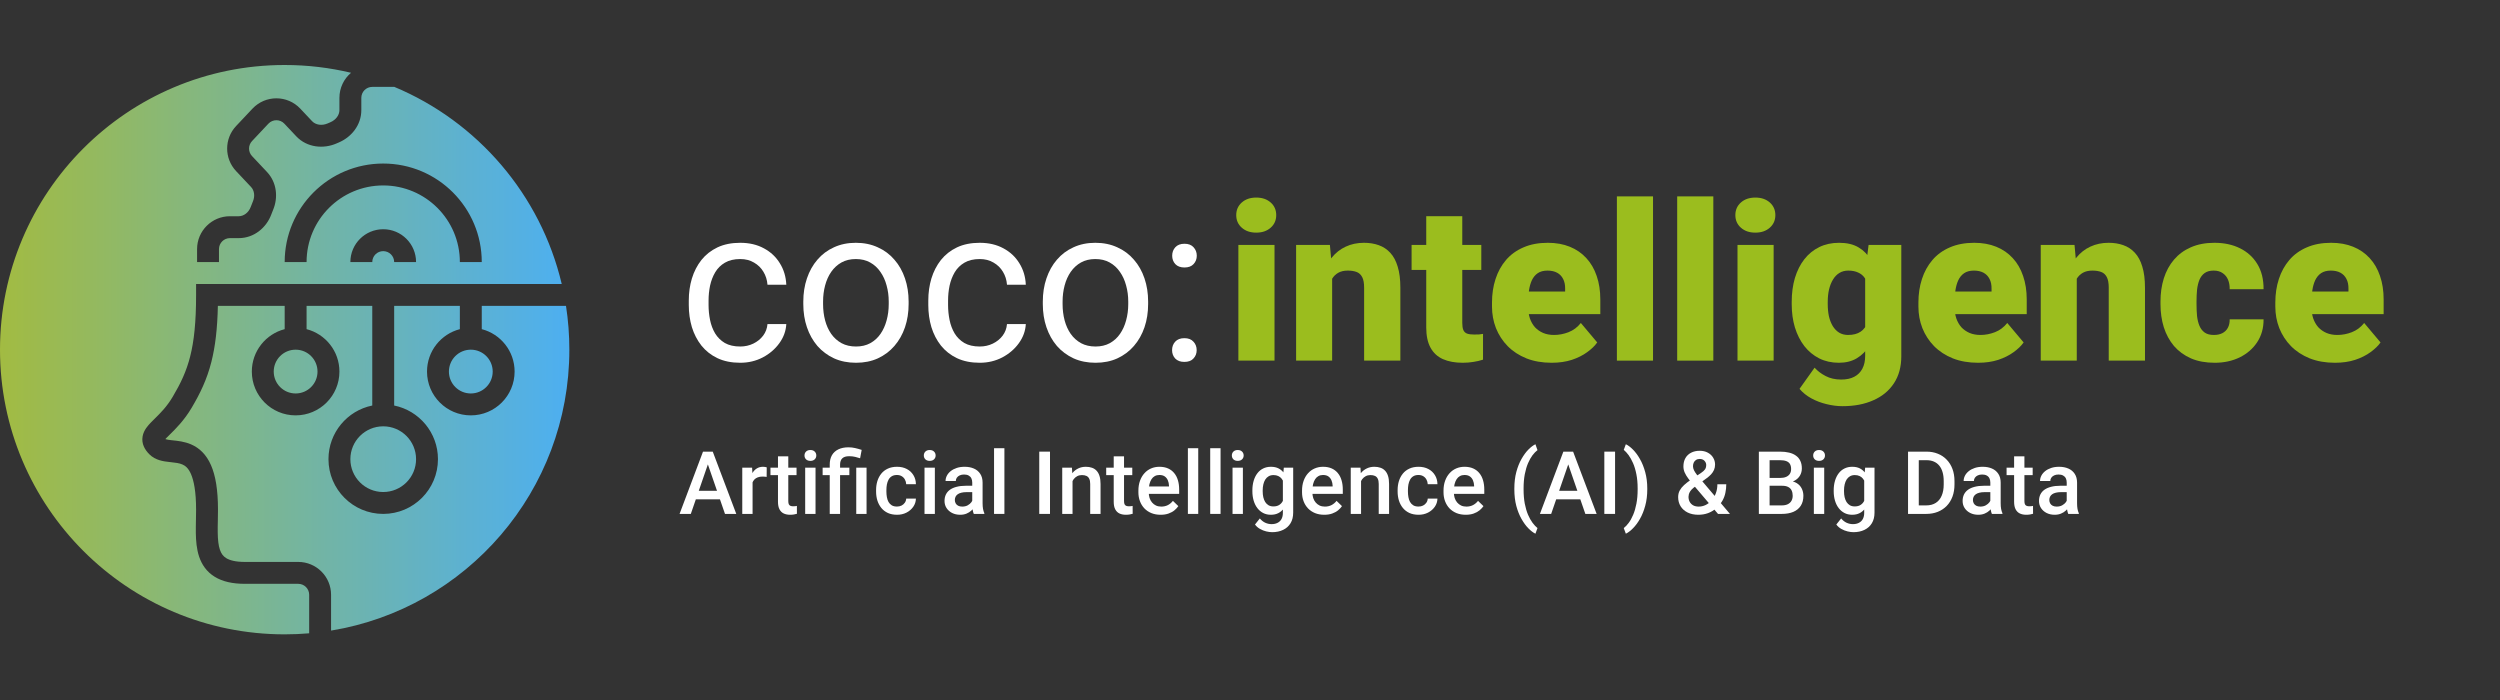 <?xml version="1.0" encoding="UTF-8"?>
<svg xmlns="http://www.w3.org/2000/svg" width="500" height="140" viewBox="0 0 500 140" fill="none">
  <rect x="0" y="0" width="500" height="140" fill="#333333" stroke="none"/>
  <path fill-rule="evenodd" clip-rule="evenodd" d="M56.935 13C25.491 13 0 38.491 0 69.935C0 101.379 25.491 126.87 56.935 126.87C58.586 126.87 60.219 126.8 61.834 126.662V118.955C61.834 117.745 60.854 116.765 59.646 116.765H48.976C46.543 116.765 44.526 116.331 42.941 115.354C41.303 114.345 40.351 112.896 39.823 111.324C39.317 109.813 39.191 108.159 39.166 106.615C39.153 105.789 39.172 104.808 39.191 103.864C39.205 103.179 39.218 102.513 39.218 101.941C39.218 98.293 38.762 96.108 38.192 94.802C37.664 93.591 37.044 93.14 36.481 92.896C35.839 92.617 35.155 92.542 34.152 92.431L33.792 92.392L33.754 92.387C32.795 92.28 31.093 92.089 29.863 90.85C29.01 89.99 28.242 88.779 28.526 87.246C28.755 86.008 29.627 85.073 30.17 84.509C30.433 84.236 30.708 83.965 30.992 83.685L30.994 83.683C32.113 82.579 33.369 81.34 34.55 79.347C36.136 76.671 37.275 74.288 38.037 71.278C38.807 68.239 39.218 64.461 39.218 58.986V56.796H112.346C108.128 38.937 95.499 24.328 78.872 17.38H74.454C73.244 17.38 72.264 18.36 72.264 19.569V22.033C72.264 25.047 70.241 27.442 67.772 28.487C67.635 28.546 67.498 28.605 67.361 28.666C64.768 29.824 61.422 29.568 59.232 27.241L56.871 24.733C56.007 23.814 54.547 23.814 53.682 24.733L50.406 28.214C49.612 29.057 49.612 30.372 50.406 31.215L53.404 34.401C55.395 36.517 55.641 39.532 54.629 41.957C54.498 42.271 54.373 42.588 54.253 42.909C53.282 45.515 50.83 47.626 47.748 47.626H45.986C44.777 47.626 43.796 48.607 43.796 49.816V52.416H39.416V49.816C39.416 46.188 42.358 43.247 45.986 43.247H47.748C48.71 43.247 49.709 42.562 50.149 41.379C50.288 41.006 50.434 40.636 50.587 40.27C51.044 39.175 50.837 38.064 50.215 37.402L47.216 34.217C44.836 31.687 44.836 27.741 47.216 25.212L50.493 21.731C53.087 18.975 57.467 18.975 60.06 21.731L62.421 24.239C63.098 24.959 64.347 25.216 65.575 24.667C65.737 24.595 65.9 24.524 66.064 24.454C67.23 23.961 67.884 22.968 67.884 22.033V19.569C67.884 17.56 68.787 15.761 70.209 14.556C65.95 13.539 61.505 13 56.935 13ZM76.643 37.088C68.177 37.088 61.315 43.951 61.315 52.416H56.935C56.935 41.532 65.759 32.708 76.643 32.708C87.528 32.708 96.352 41.532 96.352 52.416H91.972C91.972 43.951 85.109 37.088 76.643 37.088ZM78.833 52.416C78.833 51.207 77.853 50.227 76.643 50.227C75.434 50.227 74.454 51.207 74.454 52.416H70.074C70.074 48.788 73.015 45.847 76.643 45.847C80.272 45.847 83.213 48.788 83.213 52.416H78.833Z" fill="url(#paint0_linear_308_339)"></path>
  <path d="M113.2 61.176H96.352V65.831C100.129 66.804 102.921 70.233 102.921 74.315C102.921 79.152 98.999 83.074 94.162 83.074C89.324 83.074 85.403 79.152 85.403 74.315C85.403 70.233 88.194 66.804 91.972 65.831V61.176H78.833V81.103C83.831 82.118 87.592 86.536 87.592 91.833C87.592 97.88 82.69 102.782 76.643 102.782C70.596 102.782 65.694 97.88 65.694 91.833C65.694 86.536 69.456 82.118 74.454 81.103V61.176H61.315V65.831C65.093 66.804 67.884 70.233 67.884 74.315C67.884 79.152 63.962 83.074 59.125 83.074C54.287 83.074 50.366 79.152 50.366 74.315C50.366 70.233 53.157 66.804 56.935 65.831V61.176H43.575C43.476 65.76 43.055 69.302 42.283 72.353C41.384 75.901 40.036 78.682 38.318 81.58C36.816 84.115 35.081 85.815 33.953 86.921C33.713 87.156 33.5 87.364 33.324 87.548C33.224 87.652 33.142 87.74 33.076 87.815C33.107 87.828 33.147 87.842 33.196 87.856C33.436 87.928 33.762 87.981 34.281 88.039C34.384 88.051 34.495 88.062 34.614 88.075C35.541 88.171 36.925 88.314 38.225 88.878C39.846 89.581 41.254 90.867 42.206 93.051C43.118 95.141 43.597 98.01 43.597 101.941C43.597 102.756 43.582 103.462 43.567 104.133C43.549 104.945 43.532 105.706 43.545 106.546C43.568 107.963 43.688 109.073 43.976 109.931C44.243 110.727 44.634 111.253 45.239 111.625C45.895 112.03 47.019 112.386 48.976 112.386H59.646C63.275 112.386 66.214 115.328 66.214 118.955V126.118C93.245 121.687 113.87 98.22 113.87 69.935C113.87 66.956 113.641 64.031 113.2 61.176Z" fill="url(#paint1_linear_308_339)"></path>
  <path d="M70.074 91.833C70.074 88.205 73.015 85.264 76.643 85.264C80.272 85.264 83.213 88.205 83.213 91.833C83.213 95.461 80.272 98.403 76.643 98.403C73.015 98.403 70.074 95.461 70.074 91.833Z" fill="url(#paint2_linear_308_339)"></path>
  <path d="M59.125 69.935C56.706 69.935 54.745 71.896 54.745 74.315C54.745 76.733 56.706 78.694 59.125 78.694C61.544 78.694 63.504 76.733 63.504 74.315C63.504 71.896 61.544 69.935 59.125 69.935Z" fill="url(#paint3_linear_308_339)"></path>
  <path d="M89.782 74.315C89.782 71.896 91.743 69.935 94.162 69.935C96.581 69.935 98.541 71.896 98.541 74.315C98.541 76.733 96.581 78.694 94.162 78.694C91.743 78.694 89.782 76.733 89.782 74.315Z" fill="url(#paint4_linear_308_339)"></path>
  <path d="M141.884 91.987L138.163 102.782H135.913L140.601 90.328H142.038L141.884 91.987ZM144.998 102.782L141.268 91.987L141.106 90.328H142.551L147.256 102.782H144.998ZM144.818 98.163V99.865H138.043V98.163H144.818Z" fill="white"></path>
  <path d="M150.515 95.289V102.782H148.454V93.527H150.421L150.515 95.289ZM153.346 93.467L153.329 95.383C153.204 95.36 153.067 95.343 152.919 95.332C152.776 95.32 152.634 95.314 152.491 95.314C152.137 95.314 151.827 95.366 151.559 95.468C151.291 95.565 151.065 95.708 150.883 95.896C150.706 96.079 150.569 96.301 150.472 96.563C150.375 96.826 150.318 97.119 150.301 97.444L149.831 97.479C149.831 96.897 149.888 96.358 150.002 95.862C150.116 95.366 150.287 94.93 150.515 94.553C150.749 94.177 151.04 93.883 151.388 93.672C151.741 93.461 152.149 93.356 152.611 93.356C152.736 93.356 152.87 93.367 153.013 93.39C153.161 93.413 153.272 93.438 153.346 93.467Z" fill="white"></path>
  <path d="M159.308 93.527V95.032H154.091V93.527H159.308ZM155.596 91.26H157.658V100.224C157.658 100.51 157.697 100.729 157.777 100.883C157.863 101.031 157.98 101.131 158.128 101.182C158.276 101.234 158.45 101.259 158.65 101.259C158.792 101.259 158.929 101.251 159.06 101.234C159.192 101.217 159.297 101.2 159.377 101.182L159.385 102.756C159.214 102.808 159.015 102.853 158.787 102.893C158.564 102.933 158.308 102.953 158.017 102.953C157.544 102.953 157.124 102.87 156.759 102.705C156.394 102.534 156.109 102.257 155.904 101.875C155.699 101.493 155.596 100.986 155.596 100.353V91.26Z" fill="white"></path>
  <path d="M163.106 93.527V102.782H161.036V93.527H163.106ZM160.899 91.097C160.899 90.784 161.002 90.524 161.207 90.319C161.418 90.108 161.709 90.002 162.08 90.002C162.445 90.002 162.733 90.108 162.944 90.319C163.155 90.524 163.26 90.784 163.26 91.097C163.26 91.405 163.155 91.662 162.944 91.867C162.733 92.073 162.445 92.175 162.08 92.175C161.709 92.175 161.418 92.073 161.207 91.867C161.002 91.662 160.899 91.405 160.899 91.097Z" fill="white"></path>
  <path d="M168.016 102.782H165.946V92.928C165.946 92.181 166.095 91.551 166.391 91.037C166.693 90.524 167.124 90.134 167.683 89.866C168.247 89.598 168.917 89.463 169.693 89.463C170.149 89.463 170.588 89.512 171.01 89.609C171.438 89.706 171.88 89.829 172.336 89.977L172.02 91.653C171.729 91.556 171.407 91.465 171.053 91.38C170.699 91.288 170.292 91.243 169.83 91.243C169.208 91.243 168.749 91.385 168.453 91.671C168.162 91.95 168.016 92.369 168.016 92.928V102.782ZM169.873 93.527V95.032H164.526V93.527H169.873ZM173.311 93.527V102.782H171.25V93.527H173.311Z" fill="white"></path>
  <path d="M179.393 101.311C179.73 101.311 180.032 101.245 180.3 101.114C180.574 100.977 180.793 100.789 180.958 100.549C181.13 100.31 181.224 100.033 181.241 99.72H183.183C183.171 100.318 182.994 100.863 182.652 101.354C182.31 101.844 181.857 102.235 181.292 102.525C180.728 102.811 180.103 102.953 179.419 102.953C178.712 102.953 178.096 102.833 177.571 102.594C177.046 102.349 176.61 102.012 176.262 101.584C175.915 101.157 175.652 100.663 175.475 100.105C175.304 99.546 175.219 98.947 175.219 98.308V98.009C175.219 97.37 175.304 96.772 175.475 96.213C175.652 95.648 175.915 95.152 176.262 94.724C176.61 94.296 177.046 93.963 177.571 93.723C178.096 93.478 178.709 93.356 179.41 93.356C180.152 93.356 180.802 93.504 181.361 93.8C181.919 94.091 182.358 94.499 182.678 95.024C183.003 95.543 183.171 96.147 183.183 96.837H181.241C181.224 96.495 181.138 96.187 180.984 95.913C180.836 95.634 180.625 95.411 180.351 95.246C180.083 95.081 179.761 94.998 179.385 94.998C178.968 94.998 178.623 95.084 178.35 95.255C178.076 95.42 177.862 95.648 177.708 95.939C177.554 96.224 177.443 96.546 177.374 96.906C177.312 97.259 177.28 97.627 177.28 98.009V98.308C177.28 98.69 177.312 99.061 177.374 99.42C177.437 99.78 177.545 100.102 177.699 100.387C177.859 100.666 178.076 100.892 178.35 101.063C178.623 101.228 178.971 101.311 179.393 101.311Z" fill="white"></path>
  <path d="M186.972 93.527V102.782H184.902V93.527H186.972ZM184.765 91.097C184.765 90.784 184.868 90.524 185.073 90.319C185.284 90.108 185.575 90.002 185.945 90.002C186.31 90.002 186.598 90.108 186.809 90.319C187.02 90.524 187.126 90.784 187.126 91.097C187.126 91.405 187.02 91.662 186.809 91.867C186.598 92.073 186.31 92.175 185.945 92.175C185.575 92.175 185.284 92.073 185.073 91.867C184.868 91.662 184.765 91.405 184.765 91.097Z" fill="white"></path>
  <path d="M194.448 100.926V96.512C194.448 96.181 194.388 95.896 194.268 95.657C194.149 95.417 193.966 95.232 193.721 95.101C193.481 94.969 193.179 94.904 192.814 94.904C192.478 94.904 192.187 94.961 191.942 95.075C191.697 95.189 191.505 95.343 191.369 95.537C191.232 95.731 191.163 95.95 191.163 96.195H189.11C189.11 95.831 189.199 95.477 189.376 95.135C189.552 94.793 189.809 94.488 190.145 94.219C190.482 93.951 190.884 93.74 191.352 93.587C191.819 93.433 192.344 93.356 192.925 93.356C193.621 93.356 194.237 93.472 194.773 93.706C195.315 93.94 195.74 94.294 196.048 94.767C196.361 95.235 196.518 95.822 196.518 96.529V100.644C196.518 101.066 196.547 101.445 196.604 101.781C196.666 102.112 196.755 102.4 196.869 102.645V102.782H194.756C194.659 102.56 194.582 102.277 194.525 101.935C194.474 101.587 194.448 101.251 194.448 100.926ZM194.747 97.153L194.765 98.428H193.285C192.903 98.428 192.566 98.465 192.275 98.539C191.985 98.608 191.742 98.71 191.548 98.847C191.354 98.984 191.209 99.149 191.112 99.343C191.015 99.537 190.967 99.757 190.967 100.002C190.967 100.247 191.024 100.472 191.138 100.678C191.252 100.877 191.417 101.034 191.634 101.148C191.856 101.262 192.124 101.319 192.438 101.319C192.86 101.319 193.228 101.234 193.541 101.063C193.861 100.886 194.112 100.672 194.294 100.421C194.477 100.165 194.573 99.922 194.585 99.694L195.252 100.609C195.184 100.843 195.067 101.094 194.901 101.362C194.736 101.63 194.519 101.887 194.251 102.132C193.989 102.371 193.672 102.568 193.302 102.722C192.937 102.876 192.515 102.953 192.036 102.953C191.431 102.953 190.892 102.833 190.419 102.594C189.946 102.349 189.575 102.021 189.307 101.61C189.039 101.194 188.905 100.723 188.905 100.199C188.905 99.708 188.996 99.275 189.179 98.898C189.367 98.516 189.641 98.197 190 97.941C190.365 97.684 190.81 97.49 191.334 97.359C191.859 97.222 192.458 97.153 193.131 97.153H194.747Z" fill="white"></path>
  <path d="M200.881 89.643V102.782H198.811V89.643H200.881Z" fill="white"></path>
  <path d="M209.999 90.328V102.782H207.852V90.328H209.999Z" fill="white"></path>
  <path d="M214.507 95.503V102.782H212.446V93.527H214.387L214.507 95.503ZM214.139 97.812L213.472 97.804C213.478 97.148 213.569 96.546 213.746 95.999C213.928 95.451 214.179 94.981 214.498 94.587C214.824 94.194 215.211 93.892 215.662 93.681C216.112 93.464 216.614 93.356 217.167 93.356C217.612 93.356 218.014 93.418 218.373 93.544C218.738 93.663 219.049 93.86 219.306 94.134C219.568 94.408 219.768 94.764 219.905 95.203C220.041 95.637 220.11 96.17 220.11 96.803V102.782H218.04V96.794C218.04 96.35 217.974 95.999 217.843 95.742C217.718 95.48 217.532 95.294 217.287 95.186C217.048 95.072 216.748 95.015 216.389 95.015C216.035 95.015 215.719 95.089 215.439 95.237C215.16 95.386 214.923 95.588 214.729 95.845C214.541 96.101 214.396 96.398 214.293 96.734C214.191 97.071 214.139 97.43 214.139 97.812Z" fill="white"></path>
  <path d="M226.457 93.527V95.032H221.239V93.527H226.457ZM222.744 91.26H224.806V100.224C224.806 100.51 224.846 100.729 224.926 100.883C225.011 101.031 225.128 101.131 225.276 101.182C225.425 101.234 225.599 101.259 225.798 101.259C225.941 101.259 226.078 101.251 226.209 101.234C226.34 101.217 226.445 101.2 226.525 101.182L226.534 102.756C226.363 102.808 226.163 102.853 225.935 102.893C225.713 102.933 225.456 102.953 225.165 102.953C224.692 102.953 224.273 102.87 223.908 102.705C223.543 102.534 223.258 102.257 223.052 101.875C222.847 101.493 222.744 100.986 222.744 100.353V91.26Z" fill="white"></path>
  <path d="M232.128 102.953C231.444 102.953 230.825 102.842 230.272 102.619C229.724 102.391 229.257 102.075 228.869 101.67C228.487 101.265 228.193 100.789 227.988 100.241C227.783 99.694 227.68 99.104 227.68 98.471V98.129C227.68 97.404 227.786 96.749 227.997 96.161C228.208 95.574 228.501 95.072 228.878 94.656C229.254 94.234 229.699 93.912 230.212 93.689C230.725 93.467 231.281 93.356 231.88 93.356C232.542 93.356 233.12 93.467 233.617 93.689C234.113 93.912 234.523 94.225 234.848 94.63C235.179 95.029 235.424 95.505 235.584 96.059C235.749 96.612 235.832 97.222 235.832 97.889V98.77H228.681V97.29H233.796V97.128C233.785 96.757 233.711 96.409 233.574 96.084C233.443 95.759 233.24 95.497 232.966 95.297C232.693 95.098 232.328 94.998 231.872 94.998C231.529 94.998 231.224 95.072 230.956 95.22C230.694 95.363 230.474 95.571 230.298 95.845C230.121 96.118 229.984 96.449 229.887 96.837C229.796 97.219 229.75 97.65 229.75 98.129V98.471C229.75 98.876 229.804 99.252 229.913 99.6C230.027 99.942 230.192 100.241 230.409 100.498C230.625 100.755 230.888 100.957 231.196 101.105C231.504 101.248 231.854 101.319 232.248 101.319C232.744 101.319 233.186 101.219 233.574 101.02C233.962 100.82 234.298 100.538 234.583 100.173L235.669 101.225C235.47 101.516 235.21 101.795 234.891 102.063C234.572 102.326 234.181 102.54 233.719 102.705C233.263 102.87 232.733 102.953 232.128 102.953Z" fill="white"></path>
  <path d="M239.647 89.643V102.782H237.577V89.643H239.647Z" fill="white"></path>
  <path d="M244.112 89.643V102.782H242.042V89.643H244.112Z" fill="white"></path>
  <path d="M248.577 93.527V102.782H246.507V93.527H248.577ZM246.37 91.097C246.37 90.784 246.473 90.524 246.678 90.319C246.889 90.108 247.18 90.002 247.551 90.002C247.916 90.002 248.204 90.108 248.415 90.319C248.626 90.524 248.731 90.784 248.731 91.097C248.731 91.405 248.626 91.662 248.415 91.867C248.204 92.073 247.916 92.175 247.551 92.175C247.18 92.175 246.889 92.073 246.678 91.867C246.473 91.662 246.37 91.405 246.37 91.097Z" fill="white"></path>
  <path d="M256.763 93.527H258.637V102.525C258.637 103.358 258.46 104.065 258.106 104.647C257.753 105.228 257.26 105.67 256.627 105.973C255.994 106.281 255.261 106.435 254.428 106.435C254.075 106.435 253.681 106.383 253.248 106.281C252.82 106.178 252.404 106.013 251.999 105.784C251.6 105.562 251.266 105.268 250.998 104.903L251.965 103.689C252.295 104.082 252.66 104.37 253.06 104.553C253.459 104.735 253.878 104.826 254.317 104.826C254.79 104.826 255.192 104.738 255.523 104.561C255.86 104.39 256.119 104.136 256.302 103.8C256.484 103.463 256.575 103.053 256.575 102.568V95.622L256.763 93.527ZM250.476 98.257V98.077C250.476 97.376 250.562 96.737 250.733 96.161C250.904 95.58 251.149 95.081 251.469 94.664C251.788 94.242 252.176 93.92 252.632 93.698C253.088 93.47 253.604 93.356 254.18 93.356C254.779 93.356 255.289 93.464 255.711 93.681C256.139 93.897 256.495 94.208 256.781 94.613C257.066 95.012 257.288 95.491 257.448 96.05C257.613 96.603 257.736 97.219 257.816 97.898V98.471C257.741 99.132 257.616 99.737 257.439 100.284C257.262 100.832 257.029 101.305 256.738 101.704C256.447 102.103 256.088 102.411 255.66 102.628C255.238 102.845 254.739 102.953 254.163 102.953C253.599 102.953 253.088 102.836 252.632 102.602C252.181 102.369 251.794 102.041 251.469 101.619C251.149 101.197 250.904 100.701 250.733 100.13C250.562 99.554 250.476 98.93 250.476 98.257ZM252.538 98.077V98.257C252.538 98.679 252.578 99.073 252.658 99.437C252.743 99.802 252.871 100.125 253.042 100.404C253.219 100.678 253.442 100.894 253.71 101.054C253.983 101.208 254.306 101.285 254.676 101.285C255.161 101.285 255.557 101.182 255.865 100.977C256.179 100.772 256.418 100.495 256.584 100.147C256.755 99.794 256.875 99.4 256.943 98.967V97.419C256.909 97.082 256.838 96.769 256.729 96.478C256.627 96.187 256.487 95.933 256.31 95.716C256.133 95.494 255.911 95.323 255.643 95.203C255.375 95.078 255.058 95.015 254.693 95.015C254.323 95.015 254.001 95.095 253.727 95.255C253.453 95.414 253.228 95.634 253.051 95.913C252.88 96.193 252.752 96.518 252.666 96.888C252.581 97.259 252.538 97.655 252.538 98.077Z" fill="white"></path>
  <path d="M264.855 102.953C264.171 102.953 263.552 102.842 262.999 102.619C262.452 102.391 261.984 102.075 261.596 101.67C261.214 101.265 260.921 100.789 260.715 100.241C260.51 99.694 260.407 99.104 260.407 98.471V98.129C260.407 97.404 260.513 96.749 260.724 96.161C260.935 95.574 261.229 95.072 261.605 94.656C261.981 94.234 262.426 93.912 262.939 93.689C263.453 93.467 264.009 93.356 264.607 93.356C265.269 93.356 265.848 93.467 266.344 93.689C266.84 93.912 267.251 94.225 267.576 94.63C267.906 95.029 268.152 95.505 268.311 96.059C268.477 96.612 268.559 97.222 268.559 97.889V98.77H261.408V97.29H266.524V97.128C266.512 96.757 266.438 96.409 266.301 96.084C266.17 95.759 265.967 95.497 265.694 95.297C265.42 95.098 265.055 94.998 264.599 94.998C264.257 94.998 263.952 95.072 263.684 95.22C263.421 95.363 263.202 95.571 263.025 95.845C262.848 96.118 262.711 96.449 262.614 96.837C262.523 97.219 262.477 97.65 262.477 98.129V98.471C262.477 98.876 262.532 99.252 262.64 99.6C262.754 99.942 262.919 100.241 263.136 100.498C263.353 100.755 263.615 100.957 263.923 101.105C264.231 101.248 264.582 101.319 264.975 101.319C265.471 101.319 265.913 101.219 266.301 101.02C266.689 100.82 267.025 100.538 267.31 100.173L268.397 101.225C268.197 101.516 267.938 101.795 267.618 102.063C267.299 102.326 266.908 102.54 266.447 102.705C265.99 102.87 265.46 102.953 264.855 102.953Z" fill="white"></path>
  <path d="M272.212 95.503V102.782H270.15V93.527H272.092L272.212 95.503ZM271.844 97.812L271.177 97.804C271.183 97.148 271.274 96.546 271.451 95.999C271.633 95.451 271.884 94.981 272.203 94.587C272.528 94.194 272.916 93.892 273.367 93.681C273.817 93.464 274.319 93.356 274.872 93.356C275.317 93.356 275.719 93.418 276.078 93.544C276.443 93.663 276.754 93.86 277.011 94.134C277.273 94.408 277.473 94.764 277.609 95.203C277.746 95.637 277.815 96.17 277.815 96.803V102.782H275.745V96.794C275.745 96.35 275.679 95.999 275.548 95.742C275.422 95.48 275.237 95.294 274.992 95.186C274.752 95.072 274.453 95.015 274.094 95.015C273.74 95.015 273.424 95.089 273.144 95.237C272.865 95.386 272.628 95.588 272.434 95.845C272.246 96.101 272.101 96.398 271.998 96.734C271.895 97.071 271.844 97.43 271.844 97.812Z" fill="white"></path>
  <path d="M283.7 101.311C284.036 101.311 284.339 101.245 284.607 101.114C284.88 100.977 285.1 100.789 285.265 100.549C285.436 100.31 285.53 100.033 285.547 99.72H287.489C287.478 100.318 287.301 100.863 286.959 101.354C286.617 101.844 286.163 102.235 285.599 102.525C285.034 102.811 284.41 102.953 283.725 102.953C283.018 102.953 282.402 102.833 281.878 102.594C281.353 102.349 280.917 102.012 280.569 101.584C280.221 101.157 279.959 100.663 279.782 100.105C279.611 99.546 279.525 98.947 279.525 98.308V98.009C279.525 97.37 279.611 96.772 279.782 96.213C279.959 95.648 280.221 95.152 280.569 94.724C280.917 94.296 281.353 93.963 281.878 93.723C282.402 93.478 283.015 93.356 283.717 93.356C284.458 93.356 285.108 93.504 285.667 93.8C286.226 94.091 286.665 94.499 286.985 95.024C287.31 95.543 287.478 96.147 287.489 96.837H285.547C285.53 96.495 285.445 96.187 285.291 95.913C285.143 95.634 284.932 95.411 284.658 95.246C284.39 95.081 284.068 94.998 283.691 94.998C283.275 94.998 282.93 95.084 282.656 95.255C282.383 95.42 282.169 95.648 282.015 95.939C281.861 96.224 281.75 96.546 281.681 96.906C281.618 97.259 281.587 97.627 281.587 98.009V98.308C281.587 98.69 281.618 99.061 281.681 99.42C281.744 99.78 281.852 100.102 282.006 100.387C282.166 100.666 282.383 100.892 282.656 101.063C282.93 101.228 283.278 101.311 283.7 101.311Z" fill="white"></path>
  <path d="M293.152 102.953C292.468 102.953 291.849 102.842 291.296 102.619C290.748 102.391 290.281 102.075 289.893 101.67C289.511 101.265 289.217 100.789 289.012 100.241C288.807 99.694 288.704 99.104 288.704 98.471V98.129C288.704 97.404 288.809 96.749 289.02 96.161C289.231 95.574 289.525 95.072 289.901 94.656C290.278 94.234 290.723 93.912 291.236 93.689C291.749 93.467 292.305 93.356 292.904 93.356C293.565 93.356 294.144 93.467 294.64 93.689C295.136 93.912 295.547 94.225 295.872 94.63C296.203 95.029 296.448 95.505 296.608 96.059C296.773 96.612 296.856 97.222 296.856 97.889V98.77H289.705V97.29H294.82V97.128C294.809 96.757 294.734 96.409 294.598 96.084C294.466 95.759 294.264 95.497 293.99 95.297C293.716 95.098 293.351 94.998 292.895 94.998C292.553 94.998 292.248 95.072 291.98 95.22C291.718 95.363 291.498 95.571 291.321 95.845C291.145 96.118 291.008 96.449 290.911 96.837C290.82 97.219 290.774 97.65 290.774 98.129V98.471C290.774 98.876 290.828 99.252 290.936 99.6C291.05 99.942 291.216 100.241 291.433 100.498C291.649 100.755 291.912 100.957 292.22 101.105C292.527 101.248 292.878 101.319 293.272 101.319C293.768 101.319 294.21 101.219 294.598 101.02C294.985 100.82 295.322 100.538 295.607 100.173L296.693 101.225C296.494 101.516 296.234 101.795 295.915 102.063C295.595 102.326 295.205 102.54 294.743 102.705C294.287 102.87 293.756 102.953 293.152 102.953Z" fill="white"></path>
  <path d="M302.869 97.864V97.718C302.869 96.498 303 95.391 303.263 94.399C303.531 93.401 303.879 92.529 304.306 91.782C304.734 91.029 305.19 90.407 305.675 89.917C306.165 89.421 306.636 89.064 307.086 88.848L307.497 90.028C307.166 90.273 306.835 90.613 306.505 91.046C306.18 91.479 305.88 92.013 305.606 92.646C305.338 93.273 305.122 94.008 304.956 94.853C304.797 95.691 304.717 96.64 304.717 97.701V97.881C304.717 98.941 304.797 99.894 304.956 100.738C305.122 101.576 305.338 102.312 305.606 102.945C305.88 103.578 306.18 104.114 306.505 104.553C306.835 104.997 307.166 105.351 307.497 105.613L307.086 106.742C306.636 106.52 306.165 106.161 305.675 105.665C305.19 105.174 304.734 104.553 304.306 103.8C303.879 103.053 303.531 102.183 303.263 101.191C303 100.193 302.869 99.084 302.869 97.864Z" fill="white"></path>
  <path d="M313.955 91.987L310.234 102.782H307.984L312.672 90.328H314.109L313.955 91.987ZM317.069 102.782L313.339 91.987L313.177 90.328H314.622L319.327 102.782H317.069ZM316.889 98.163V99.865H310.114V98.163H316.889Z" fill="white"></path>
  <path d="M323.014 90.328V102.782H320.867V90.328H323.014Z" fill="white"></path>
  <path d="M329.455 97.718V97.864C329.455 99.067 329.318 100.165 329.044 101.157C328.776 102.149 328.425 103.022 327.992 103.774C327.564 104.527 327.1 105.154 326.598 105.656C326.102 106.158 325.625 106.52 325.169 106.742L324.75 105.613C325.081 105.362 325.409 105.017 325.734 104.578C326.065 104.145 326.364 103.606 326.632 102.962C326.906 102.323 327.122 101.582 327.282 100.738C327.447 99.894 327.53 98.941 327.53 97.881V97.701C327.53 96.64 327.445 95.688 327.274 94.844C327.108 93.994 326.886 93.253 326.606 92.62C326.327 91.981 326.025 91.442 325.7 91.003C325.375 90.564 325.058 90.222 324.75 89.977L325.169 88.848C325.625 89.064 326.102 89.424 326.598 89.925C327.1 90.427 327.564 91.057 327.992 91.816C328.425 92.569 328.776 93.441 329.044 94.433C329.318 95.426 329.455 96.52 329.455 97.718Z" fill="white"></path>
  <path d="M338.094 96.007L340.241 94.562C340.601 94.322 340.857 94.088 341.011 93.86C341.165 93.626 341.242 93.336 341.242 92.988C341.242 92.691 341.128 92.418 340.9 92.167C340.672 91.916 340.35 91.79 339.933 91.79C339.643 91.79 339.397 91.859 339.198 91.996C338.998 92.127 338.847 92.303 338.744 92.526C338.647 92.743 338.599 92.985 338.599 93.253C338.599 93.51 338.665 93.775 338.796 94.048C338.927 94.317 339.107 94.599 339.335 94.895C339.563 95.186 339.819 95.5 340.104 95.836L345.99 102.782H343.603L338.796 97.128C338.379 96.626 338.012 96.167 337.692 95.751C337.373 95.329 337.125 94.921 336.948 94.528C336.771 94.128 336.683 93.718 336.683 93.296C336.683 92.646 336.817 92.087 337.085 91.619C337.353 91.151 337.732 90.792 338.223 90.541C338.713 90.285 339.286 90.156 339.942 90.156C340.575 90.156 341.12 90.285 341.576 90.541C342.038 90.792 342.391 91.126 342.636 91.542C342.887 91.958 343.013 92.415 343.013 92.911C343.013 93.304 342.942 93.663 342.799 93.989C342.656 94.314 342.46 94.61 342.209 94.878C341.958 95.146 341.667 95.4 341.336 95.639L338.727 97.538C338.425 97.784 338.2 98.02 338.052 98.248C337.909 98.471 337.815 98.676 337.769 98.864C337.724 99.052 337.701 99.218 337.701 99.36C337.701 99.725 337.778 100.056 337.932 100.353C338.091 100.649 338.322 100.886 338.625 101.063C338.933 101.234 339.306 101.319 339.745 101.319C340.219 101.319 340.678 101.214 341.122 101.003C341.567 100.786 341.966 100.481 342.32 100.088C342.673 99.694 342.953 99.224 343.158 98.676C343.369 98.129 343.475 97.521 343.475 96.854H345.254C345.254 97.459 345.194 98.032 345.074 98.573C344.96 99.115 344.775 99.617 344.518 100.079C344.267 100.541 343.937 100.954 343.526 101.319C343.486 101.359 343.44 101.411 343.389 101.473C343.344 101.53 343.298 101.579 343.252 101.619C342.762 102.069 342.212 102.406 341.601 102.628C340.997 102.845 340.353 102.953 339.668 102.953C338.841 102.953 338.126 102.802 337.521 102.5C336.917 102.197 336.449 101.781 336.118 101.251C335.793 100.721 335.631 100.113 335.631 99.429C335.631 98.921 335.736 98.477 335.947 98.094C336.158 97.707 336.446 97.347 336.811 97.017C337.182 96.68 337.61 96.344 338.094 96.007Z" fill="white"></path>
  <path d="M356.442 97.153H353.269L353.252 95.588H356.023C356.491 95.588 356.887 95.52 357.212 95.383C357.543 95.24 357.794 95.038 357.965 94.775C358.136 94.507 358.222 94.185 358.222 93.809C358.222 93.393 358.142 93.053 357.982 92.791C357.823 92.529 357.577 92.338 357.247 92.218C356.922 92.098 356.505 92.038 355.998 92.038H353.919V102.782H351.772V90.328H355.998C356.682 90.328 357.292 90.393 357.828 90.524C358.37 90.655 358.829 90.861 359.205 91.14C359.587 91.414 359.875 91.762 360.069 92.184C360.269 92.606 360.369 93.108 360.369 93.689C360.369 94.202 360.246 94.673 360.001 95.101C359.756 95.523 359.394 95.868 358.915 96.136C358.436 96.404 357.84 96.563 357.127 96.615L356.442 97.153ZM356.348 102.782H352.593L353.56 101.08H356.348C356.833 101.08 357.238 101 357.563 100.84C357.888 100.675 358.13 100.45 358.29 100.165C358.456 99.874 358.538 99.534 358.538 99.147C358.538 98.742 358.467 98.391 358.324 98.094C358.182 97.792 357.957 97.561 357.649 97.402C357.341 97.236 356.939 97.153 356.442 97.153H354.03L354.047 95.588H357.187L357.674 96.178C358.359 96.201 358.92 96.352 359.359 96.632C359.804 96.911 360.135 97.273 360.352 97.718C360.568 98.163 360.677 98.642 360.677 99.155C360.677 99.948 360.503 100.612 360.155 101.148C359.813 101.684 359.319 102.092 358.675 102.371C358.031 102.645 357.255 102.782 356.348 102.782Z" fill="white"></path>
  <path d="M364.842 93.527V102.782H362.772V93.527H364.842ZM362.636 91.097C362.636 90.784 362.738 90.524 362.943 90.319C363.154 90.108 363.445 90.002 363.816 90.002C364.181 90.002 364.469 90.108 364.68 90.319C364.891 90.524 364.996 90.784 364.996 91.097C364.996 91.405 364.891 91.662 364.68 91.867C364.469 92.073 364.181 92.175 363.816 92.175C363.445 92.175 363.154 92.073 362.943 91.867C362.738 91.662 362.636 91.405 362.636 91.097Z" fill="white"></path>
  <path d="M373.029 93.527H374.902V102.525C374.902 103.358 374.725 104.065 374.372 104.647C374.018 105.228 373.525 105.67 372.892 105.973C372.259 106.281 371.526 106.435 370.693 106.435C370.34 106.435 369.946 106.383 369.513 106.281C369.085 106.178 368.669 106.013 368.264 105.784C367.865 105.562 367.531 105.268 367.263 104.903L368.23 103.689C368.561 104.082 368.926 104.37 369.325 104.553C369.724 104.735 370.143 104.826 370.582 104.826C371.055 104.826 371.457 104.738 371.788 104.561C372.125 104.39 372.384 104.136 372.567 103.8C372.749 103.463 372.84 103.053 372.84 102.568V95.622L373.029 93.527ZM366.741 98.257V98.077C366.741 97.376 366.827 96.737 366.998 96.161C367.169 95.58 367.414 95.081 367.734 94.664C368.053 94.242 368.441 93.92 368.897 93.698C369.353 93.47 369.869 93.356 370.445 93.356C371.044 93.356 371.554 93.464 371.976 93.681C372.404 93.897 372.761 94.208 373.046 94.613C373.331 95.012 373.553 95.491 373.713 96.05C373.878 96.603 374.001 97.219 374.081 97.898V98.471C374.007 99.132 373.881 99.737 373.704 100.284C373.528 100.832 373.294 101.305 373.003 101.704C372.712 102.103 372.353 102.411 371.925 102.628C371.503 102.845 371.004 102.953 370.428 102.953C369.864 102.953 369.353 102.836 368.897 102.602C368.447 102.369 368.059 102.041 367.734 101.619C367.414 101.197 367.169 100.701 366.998 100.13C366.827 99.554 366.741 98.93 366.741 98.257ZM368.803 98.077V98.257C368.803 98.679 368.843 99.073 368.923 99.437C369.008 99.802 369.137 100.125 369.308 100.404C369.484 100.678 369.707 100.894 369.975 101.054C370.249 101.208 370.571 101.285 370.941 101.285C371.426 101.285 371.822 101.182 372.13 100.977C372.444 100.772 372.684 100.495 372.849 100.147C373.02 99.794 373.14 99.4 373.208 98.967V97.419C373.174 97.082 373.103 96.769 372.994 96.478C372.892 96.187 372.752 95.933 372.575 95.716C372.398 95.494 372.176 95.323 371.908 95.203C371.64 95.078 371.323 95.015 370.959 95.015C370.588 95.015 370.266 95.095 369.992 95.255C369.718 95.414 369.493 95.634 369.316 95.913C369.145 96.193 369.017 96.518 368.931 96.888C368.846 97.259 368.803 97.655 368.803 98.077Z" fill="white"></path>
  <path d="M385.226 102.782H382.566L382.583 101.08H385.226C385.996 101.08 386.641 100.912 387.16 100.575C387.684 100.239 388.078 99.757 388.34 99.129C388.608 98.502 388.742 97.755 388.742 96.888V96.213C388.742 95.54 388.665 94.944 388.511 94.425C388.363 93.906 388.141 93.47 387.844 93.116C387.553 92.763 387.194 92.495 386.766 92.312C386.344 92.129 385.857 92.038 385.303 92.038H382.515V90.328H385.303C386.13 90.328 386.886 90.467 387.57 90.747C388.255 91.02 388.845 91.417 389.341 91.936C389.843 92.455 390.228 93.076 390.496 93.8C390.764 94.525 390.898 95.334 390.898 96.23V96.888C390.898 97.784 390.764 98.593 390.496 99.318C390.228 100.042 389.843 100.663 389.341 101.182C388.839 101.696 388.24 102.092 387.545 102.371C386.855 102.645 386.082 102.782 385.226 102.782ZM383.755 90.328V102.782H381.608V90.328H383.755Z" fill="white"></path>
  <path d="M398.066 100.926V96.512C398.066 96.181 398.006 95.896 397.886 95.657C397.767 95.417 397.584 95.232 397.339 95.101C397.099 94.969 396.797 94.904 396.432 94.904C396.096 94.904 395.805 94.961 395.56 95.075C395.314 95.189 395.123 95.343 394.987 95.537C394.85 95.731 394.781 95.95 394.781 96.195H392.728C392.728 95.831 392.817 95.477 392.993 95.135C393.17 94.793 393.427 94.488 393.763 94.219C394.1 93.951 394.502 93.74 394.969 93.587C395.437 93.433 395.962 93.356 396.543 93.356C397.239 93.356 397.855 93.472 398.391 93.706C398.933 93.94 399.358 94.294 399.666 94.767C399.979 95.235 400.136 95.822 400.136 96.529V100.644C400.136 101.066 400.164 101.445 400.222 101.781C400.284 102.112 400.373 102.4 400.487 102.645V102.782H398.374C398.277 102.56 398.2 102.277 398.143 101.935C398.092 101.587 398.066 101.251 398.066 100.926ZM398.365 97.153L398.382 98.428H396.903C396.521 98.428 396.184 98.465 395.893 98.539C395.602 98.608 395.36 98.71 395.166 98.847C394.972 98.984 394.827 99.149 394.73 99.343C394.633 99.537 394.584 99.757 394.584 100.002C394.584 100.247 394.642 100.472 394.756 100.678C394.87 100.877 395.035 101.034 395.252 101.148C395.474 101.262 395.742 101.319 396.056 101.319C396.478 101.319 396.846 101.234 397.159 101.063C397.479 100.886 397.729 100.672 397.912 100.421C398.094 100.165 398.191 99.922 398.203 99.694L398.87 100.609C398.802 100.843 398.685 101.094 398.519 101.362C398.354 101.63 398.137 101.887 397.869 102.132C397.607 102.371 397.29 102.568 396.92 102.722C396.555 102.876 396.133 102.953 395.654 102.953C395.049 102.953 394.51 102.833 394.037 102.594C393.564 102.349 393.193 102.021 392.925 101.61C392.657 101.194 392.523 100.723 392.523 100.199C392.523 99.708 392.614 99.275 392.797 98.898C392.985 98.516 393.259 98.197 393.618 97.941C393.983 97.684 394.428 97.49 394.952 97.359C395.477 97.222 396.076 97.153 396.749 97.153H398.365Z" fill="white"></path>
  <path d="M406.534 93.527V95.032H401.316V93.527H406.534ZM402.822 91.26H404.883V100.224C404.883 100.51 404.923 100.729 405.003 100.883C405.089 101.031 405.206 101.131 405.354 101.182C405.502 101.234 405.676 101.259 405.876 101.259C406.018 101.259 406.155 101.251 406.286 101.234C406.417 101.217 406.523 101.2 406.603 101.182L406.611 102.756C406.44 102.808 406.241 102.853 406.013 102.893C405.79 102.933 405.534 102.953 405.243 102.953C404.769 102.953 404.35 102.87 403.985 102.705C403.62 102.534 403.335 102.257 403.13 101.875C402.925 101.493 402.822 100.986 402.822 100.353V91.26Z" fill="white"></path>
  <path d="M413.343 100.926V96.512C413.343 96.181 413.283 95.896 413.164 95.657C413.044 95.417 412.861 95.232 412.616 95.101C412.377 94.969 412.074 94.904 411.709 94.904C411.373 94.904 411.082 94.961 410.837 95.075C410.592 95.189 410.401 95.343 410.264 95.537C410.127 95.731 410.059 95.95 410.059 96.195H408.006C408.006 95.831 408.094 95.477 408.271 95.135C408.448 94.793 408.704 94.488 409.041 94.219C409.377 93.951 409.779 93.74 410.247 93.587C410.714 93.433 411.239 93.356 411.821 93.356C412.516 93.356 413.132 93.472 413.668 93.706C414.21 93.94 414.635 94.294 414.943 94.767C415.256 95.235 415.413 95.822 415.413 96.529V100.644C415.413 101.066 415.442 101.445 415.499 101.781C415.562 102.112 415.65 102.4 415.764 102.645V102.782H413.651C413.554 102.56 413.477 102.277 413.42 101.935C413.369 101.587 413.343 101.251 413.343 100.926ZM413.643 97.153L413.66 98.428H412.18C411.798 98.428 411.461 98.465 411.171 98.539C410.88 98.608 410.637 98.71 410.443 98.847C410.25 98.984 410.104 99.149 410.007 99.343C409.91 99.537 409.862 99.757 409.862 100.002C409.862 100.247 409.919 100.472 410.033 100.678C410.147 100.877 410.312 101.034 410.529 101.148C410.751 101.262 411.019 101.319 411.333 101.319C411.755 101.319 412.123 101.234 412.437 101.063C412.756 100.886 413.007 100.672 413.189 100.421C413.372 100.165 413.469 99.922 413.48 99.694L414.147 100.609C414.079 100.843 413.962 101.094 413.797 101.362C413.631 101.63 413.415 101.887 413.147 102.132C412.884 102.371 412.568 102.568 412.197 102.722C411.832 102.876 411.41 102.953 410.931 102.953C410.327 102.953 409.788 102.833 409.314 102.594C408.841 102.349 408.47 102.021 408.202 101.61C407.934 101.194 407.8 100.723 407.8 100.199C407.8 99.708 407.892 99.275 408.074 98.898C408.262 98.516 408.536 98.197 408.895 97.941C409.26 97.684 409.705 97.49 410.23 97.359C410.754 97.222 411.353 97.153 412.026 97.153H413.643Z" fill="white"></path>
  <path d="M148.043 69.302C148.984 69.302 149.854 69.109 150.652 68.725C151.45 68.34 152.106 67.812 152.619 67.142C153.133 66.458 153.425 65.681 153.496 64.811H157.26C157.189 66.18 156.725 67.456 155.87 68.639C155.029 69.808 153.924 70.756 152.555 71.483C151.187 72.196 149.682 72.552 148.043 72.552C146.304 72.552 144.785 72.246 143.488 71.633C142.205 71.02 141.136 70.179 140.28 69.109C139.439 68.04 138.805 66.814 138.377 65.431C137.964 64.034 137.757 62.559 137.757 61.005V60.106C137.757 58.552 137.964 57.084 138.377 55.701C138.805 54.304 139.439 53.071 140.28 52.002C141.136 50.932 142.205 50.091 143.488 49.478C144.785 48.865 146.304 48.559 148.043 48.559C149.854 48.559 151.436 48.929 152.79 49.671C154.145 50.398 155.207 51.396 155.977 52.664C156.761 53.919 157.189 55.345 157.26 56.941H153.496C153.425 55.986 153.154 55.124 152.683 54.354C152.227 53.584 151.6 52.971 150.802 52.515C150.017 52.044 149.098 51.809 148.043 51.809C146.831 51.809 145.812 52.051 144.985 52.536C144.172 53.007 143.524 53.648 143.039 54.461C142.568 55.259 142.226 56.15 142.012 57.134C141.813 58.103 141.713 59.094 141.713 60.106V61.005C141.713 62.017 141.813 63.015 142.012 63.998C142.212 64.982 142.547 65.873 143.018 66.672C143.502 67.47 144.151 68.112 144.964 68.596C145.79 69.067 146.817 69.302 148.043 69.302Z" fill="white"></path>
  <path d="M160.66 60.812V60.32C160.66 58.652 160.902 57.105 161.387 55.68C161.872 54.24 162.57 52.992 163.483 51.937C164.395 50.868 165.5 50.041 166.797 49.457C168.095 48.858 169.549 48.559 171.16 48.559C172.785 48.559 174.247 48.858 175.544 49.457C176.855 50.041 177.967 50.868 178.88 51.937C179.807 52.992 180.512 54.24 180.997 55.68C181.482 57.105 181.724 58.652 181.724 60.32V60.812C181.724 62.48 181.482 64.027 180.997 65.453C180.512 66.878 179.807 68.126 178.88 69.195C177.967 70.25 176.863 71.077 175.565 71.676C174.282 72.26 172.828 72.552 171.203 72.552C169.577 72.552 168.116 72.26 166.819 71.676C165.521 71.077 164.409 70.25 163.483 69.195C162.57 68.126 161.872 66.878 161.387 65.453C160.902 64.027 160.66 62.48 160.66 60.812ZM164.616 60.32V60.812C164.616 61.967 164.752 63.057 165.023 64.084C165.293 65.096 165.7 65.994 166.241 66.778C166.797 67.563 167.489 68.183 168.316 68.639C169.143 69.081 170.105 69.302 171.203 69.302C172.286 69.302 173.234 69.081 174.047 68.639C174.874 68.183 175.558 67.563 176.1 66.778C176.642 65.994 177.048 65.096 177.319 64.084C177.604 63.057 177.746 61.967 177.746 60.812V60.32C177.746 59.18 177.604 58.103 177.319 57.091C177.048 56.065 176.634 55.159 176.078 54.375C175.537 53.577 174.852 52.95 174.026 52.493C173.213 52.037 172.258 51.809 171.16 51.809C170.076 51.809 169.121 52.037 168.294 52.493C167.482 52.95 166.797 53.577 166.241 54.375C165.7 55.159 165.293 56.065 165.023 57.091C164.752 58.103 164.616 59.18 164.616 60.32Z" fill="white"></path>
  <path d="M195.945 69.302C196.886 69.302 197.756 69.109 198.554 68.725C199.352 68.34 200.008 67.812 200.521 67.142C201.035 66.458 201.327 65.681 201.398 64.811H205.162C205.091 66.18 204.627 67.456 203.772 68.639C202.931 69.808 201.826 70.756 200.457 71.483C199.089 72.196 197.584 72.552 195.945 72.552C194.206 72.552 192.687 72.246 191.39 71.633C190.107 71.02 189.038 70.179 188.182 69.109C187.341 68.04 186.707 66.814 186.279 65.431C185.866 64.034 185.659 62.559 185.659 61.005V60.106C185.659 58.552 185.866 57.084 186.279 55.701C186.707 54.304 187.341 53.071 188.182 52.002C189.038 50.932 190.107 50.091 191.39 49.478C192.687 48.865 194.206 48.559 195.945 48.559C197.756 48.559 199.338 48.929 200.692 49.671C202.047 50.398 203.109 51.396 203.879 52.664C204.663 53.919 205.091 55.345 205.162 56.941H201.398C201.327 55.986 201.056 55.124 200.585 54.354C200.129 53.584 199.502 52.971 198.704 52.515C197.92 52.044 197 51.809 195.945 51.809C194.733 51.809 193.714 52.051 192.887 52.536C192.074 53.007 191.426 53.648 190.941 54.461C190.47 55.259 190.128 56.15 189.914 57.134C189.715 58.103 189.615 59.094 189.615 60.106V61.005C189.615 62.017 189.715 63.015 189.914 63.998C190.114 64.982 190.449 65.873 190.92 66.672C191.404 67.47 192.053 68.112 192.866 68.596C193.692 69.067 194.719 69.302 195.945 69.302Z" fill="white"></path>
  <path d="M208.562 60.812V60.32C208.562 58.652 208.804 57.105 209.289 55.68C209.774 54.24 210.472 52.992 211.385 51.937C212.297 50.868 213.402 50.041 214.699 49.457C215.997 48.858 217.451 48.559 219.062 48.559C220.687 48.559 222.149 48.858 223.446 49.457C224.757 50.041 225.87 50.868 226.782 51.937C227.709 52.992 228.414 54.24 228.899 55.68C229.384 57.105 229.626 58.652 229.626 60.32V60.812C229.626 62.48 229.384 64.027 228.899 65.453C228.414 66.878 227.709 68.126 226.782 69.195C225.87 70.25 224.765 71.077 223.467 71.676C222.184 72.26 220.73 72.552 219.105 72.552C217.48 72.552 216.018 72.26 214.721 71.676C213.424 71.077 212.312 70.25 211.385 69.195C210.472 68.126 209.774 66.878 209.289 65.453C208.804 64.027 208.562 62.48 208.562 60.812ZM212.518 60.32V60.812C212.518 61.967 212.654 63.057 212.925 64.084C213.195 65.096 213.602 65.994 214.143 66.778C214.699 67.563 215.391 68.183 216.218 68.639C217.045 69.081 218.007 69.302 219.105 69.302C220.188 69.302 221.136 69.081 221.949 68.639C222.776 68.183 223.46 67.563 224.002 66.778C224.544 65.994 224.95 65.096 225.221 64.084C225.506 63.057 225.649 61.967 225.649 60.812V60.32C225.649 59.18 225.506 58.103 225.221 57.091C224.95 56.065 224.537 55.159 223.981 54.375C223.439 53.577 222.754 52.95 221.928 52.493C221.115 52.037 220.16 51.809 219.062 51.809C217.979 51.809 217.023 52.037 216.196 52.493C215.384 52.95 214.699 53.577 214.143 54.375C213.602 55.159 213.195 56.065 212.925 57.091C212.654 58.103 212.518 59.18 212.518 60.32Z" fill="white"></path>
  <path d="M234.416 70.029C234.416 69.359 234.623 68.796 235.036 68.34C235.464 67.869 236.077 67.634 236.876 67.634C237.674 67.634 238.28 67.869 238.693 68.34C239.121 68.796 239.335 69.359 239.335 70.029C239.335 70.685 239.121 71.241 238.693 71.697C238.28 72.153 237.674 72.381 236.876 72.381C236.077 72.381 235.464 72.153 235.036 71.697C234.623 71.241 234.416 70.685 234.416 70.029ZM234.438 51.146C234.438 50.476 234.644 49.913 235.058 49.457C235.486 48.986 236.099 48.751 236.897 48.751C237.695 48.751 238.301 48.986 238.715 49.457C239.142 49.913 239.356 50.476 239.356 51.146C239.356 51.802 239.142 52.358 238.715 52.814C238.301 53.27 237.695 53.498 236.897 53.498C236.099 53.498 235.486 53.27 235.058 52.814C234.644 52.358 234.438 51.802 234.438 51.146Z" fill="white"></path>
  <path d="M254.903 48.986V72.125H247.675V48.986H254.903ZM247.247 43.02C247.247 41.993 247.618 41.152 248.359 40.496C249.101 39.841 250.063 39.513 251.246 39.513C252.43 39.513 253.392 39.841 254.133 40.496C254.875 41.152 255.245 41.993 255.245 43.02C255.245 44.046 254.875 44.888 254.133 45.543C253.392 46.199 252.43 46.527 251.246 46.527C250.063 46.527 249.101 46.199 248.359 45.543C247.618 44.888 247.247 44.046 247.247 43.02Z" fill="#9BBD1E"></path>
  <path d="M266.43 53.926V72.125H259.223V48.986H265.98L266.43 53.926ZM265.574 59.764L263.885 59.807C263.885 58.039 264.099 56.464 264.526 55.081C264.954 53.684 265.56 52.501 266.344 51.531C267.128 50.562 268.062 49.827 269.145 49.328C270.243 48.815 271.462 48.559 272.802 48.559C273.871 48.559 274.848 48.715 275.732 49.029C276.63 49.343 277.4 49.849 278.041 50.547C278.697 51.246 279.196 52.173 279.538 53.327C279.895 54.468 280.073 55.879 280.073 57.562V72.125H272.824V57.54C272.824 56.614 272.695 55.908 272.439 55.423C272.182 54.924 271.811 54.582 271.327 54.397C270.842 54.211 270.25 54.119 269.552 54.119C268.81 54.119 268.183 54.261 267.67 54.546C267.157 54.831 266.743 55.231 266.43 55.744C266.13 56.243 265.909 56.834 265.767 57.519C265.638 58.203 265.574 58.952 265.574 59.764Z" fill="#9BBD1E"></path>
  <path d="M296.261 48.986V53.99H282.318V48.986H296.261ZM285.248 43.234H292.455V64.576C292.455 65.189 292.526 65.666 292.669 66.009C292.811 66.337 293.054 66.572 293.396 66.714C293.752 66.843 294.223 66.907 294.807 66.907C295.221 66.907 295.563 66.9 295.834 66.885C296.105 66.857 296.361 66.821 296.604 66.778V71.932C295.99 72.132 295.349 72.281 294.679 72.381C294.009 72.495 293.296 72.552 292.54 72.552C291.001 72.552 289.682 72.31 288.584 71.825C287.501 71.341 286.674 70.578 286.104 69.537C285.533 68.496 285.248 67.142 285.248 65.474V43.234Z" fill="#9BBD1E"></path>
  <path d="M310.333 72.552C308.451 72.552 306.768 72.26 305.286 71.676C303.803 71.077 302.549 70.257 301.522 69.216C300.51 68.176 299.733 66.978 299.191 65.624C298.664 64.269 298.4 62.837 298.4 61.325V60.513C298.4 58.816 298.635 57.248 299.106 55.808C299.576 54.354 300.275 53.085 301.201 52.002C302.128 50.918 303.29 50.077 304.687 49.478C306.084 48.865 307.709 48.559 309.563 48.559C311.202 48.559 312.671 48.822 313.968 49.35C315.265 49.877 316.363 50.633 317.261 51.617C318.174 52.6 318.865 53.791 319.336 55.188C319.82 56.585 320.063 58.153 320.063 59.893V62.822H301.158V58.31H313.027V57.754C313.041 56.984 312.906 56.328 312.621 55.787C312.35 55.245 311.951 54.831 311.423 54.546C310.896 54.261 310.254 54.119 309.499 54.119C308.714 54.119 308.066 54.29 307.553 54.632C307.054 54.974 306.662 55.444 306.376 56.043C306.106 56.628 305.913 57.305 305.799 58.075C305.685 58.845 305.628 59.657 305.628 60.513V61.325C305.628 62.181 305.742 62.958 305.97 63.656C306.212 64.355 306.555 64.954 306.997 65.453C307.453 65.937 307.995 66.315 308.622 66.586C309.263 66.857 309.99 66.992 310.803 66.992C311.787 66.992 312.756 66.807 313.711 66.436C314.667 66.066 315.486 65.453 316.171 64.597L319.443 68.489C318.972 69.159 318.302 69.808 317.432 70.435C316.577 71.063 315.55 71.576 314.353 71.975C313.155 72.36 311.815 72.552 310.333 72.552Z" fill="#9BBD1E"></path>
  <path d="M330.605 39.278V72.125H323.377V39.278H330.605Z" fill="#9BBD1E"></path>
  <path d="M342.666 39.278V72.125H335.438V39.278H342.666Z" fill="#9BBD1E"></path>
  <path d="M354.728 48.986V72.125H347.499V48.986H354.728ZM347.072 43.02C347.072 41.993 347.442 41.152 348.184 40.496C348.925 39.841 349.887 39.513 351.071 39.513C352.254 39.513 353.216 39.841 353.958 40.496C354.699 41.152 355.07 41.993 355.07 43.02C355.07 44.046 354.699 44.888 353.958 45.543C353.216 46.199 352.254 46.527 351.071 46.527C349.887 46.527 348.925 46.199 348.184 45.543C347.442 44.888 347.072 44.046 347.072 43.02Z" fill="#9BBD1E"></path>
  <path d="M373.717 48.986H380.261V71.227C380.261 73.365 379.769 75.176 378.785 76.658C377.802 78.155 376.426 79.289 374.658 80.058C372.905 80.843 370.852 81.235 368.499 81.235C367.459 81.235 366.397 81.099 365.313 80.828C364.23 80.572 363.217 80.187 362.276 79.674C361.335 79.16 360.544 78.526 359.903 77.77L362.918 73.536C363.502 74.192 364.237 74.748 365.121 75.204C366.004 75.675 367.045 75.91 368.243 75.91C369.283 75.91 370.153 75.725 370.852 75.354C371.565 74.983 372.106 74.441 372.477 73.729C372.848 73.03 373.033 72.182 373.033 71.184V54.461L373.717 48.986ZM358.342 60.834V60.384C358.342 58.631 358.555 57.034 358.983 55.594C359.425 54.14 360.052 52.893 360.865 51.852C361.692 50.797 362.69 49.984 363.859 49.414C365.028 48.844 366.347 48.559 367.815 48.559C369.398 48.559 370.695 48.865 371.707 49.478C372.734 50.077 373.553 50.918 374.166 52.002C374.794 53.085 375.278 54.354 375.621 55.808C375.977 57.248 376.276 58.802 376.519 60.47V61.005C376.276 62.573 375.941 64.055 375.514 65.453C375.1 66.835 374.558 68.062 373.888 69.131C373.218 70.2 372.377 71.041 371.365 71.654C370.367 72.253 369.169 72.552 367.772 72.552C366.318 72.552 365.007 72.26 363.837 71.676C362.683 71.091 361.692 70.271 360.865 69.216C360.052 68.161 359.425 66.921 358.983 65.495C358.555 64.07 358.342 62.516 358.342 60.834ZM365.548 60.384V60.834C365.548 61.703 365.627 62.509 365.783 63.25C365.955 63.991 366.211 64.647 366.553 65.217C366.895 65.773 367.316 66.208 367.815 66.522C368.328 66.835 368.927 66.992 369.611 66.992C370.652 66.992 371.493 66.771 372.135 66.329C372.776 65.888 373.24 65.26 373.525 64.448C373.81 63.635 373.931 62.68 373.888 61.582V59.893C373.917 58.952 373.853 58.125 373.696 57.412C373.539 56.685 373.29 56.079 372.947 55.594C372.62 55.109 372.178 54.746 371.622 54.504C371.08 54.247 370.424 54.119 369.654 54.119C368.984 54.119 368.392 54.276 367.879 54.589C367.366 54.903 366.938 55.345 366.596 55.915C366.254 56.471 365.99 57.134 365.805 57.904C365.634 58.659 365.548 59.486 365.548 60.384Z" fill="#9BBD1E"></path>
  <path d="M395.615 72.552C393.733 72.552 392.051 72.26 390.569 71.676C389.086 71.077 387.831 70.257 386.805 69.216C385.793 68.176 385.016 66.978 384.474 65.624C383.946 64.269 383.683 62.837 383.683 61.325V60.513C383.683 58.816 383.918 57.248 384.388 55.808C384.859 54.354 385.557 53.085 386.484 52.002C387.411 50.918 388.573 50.077 389.97 49.478C391.367 48.865 392.992 48.559 394.845 48.559C396.485 48.559 397.953 48.822 399.251 49.35C400.548 49.877 401.646 50.633 402.544 51.617C403.456 52.6 404.148 53.791 404.618 55.188C405.103 56.585 405.345 58.153 405.345 59.893V62.822H386.441V58.31H398.31V57.754C398.324 56.984 398.189 56.328 397.904 55.787C397.633 55.245 397.233 54.831 396.706 54.546C396.178 54.261 395.537 54.119 394.781 54.119C393.997 54.119 393.349 54.29 392.835 54.632C392.336 54.974 391.944 55.444 391.659 56.043C391.388 56.628 391.196 57.305 391.082 58.075C390.968 58.845 390.911 59.657 390.911 60.513V61.325C390.911 62.181 391.025 62.958 391.253 63.656C391.495 64.355 391.837 64.954 392.279 65.453C392.736 65.937 393.277 66.315 393.905 66.586C394.546 66.857 395.273 66.992 396.086 66.992C397.07 66.992 398.039 66.807 398.994 66.436C399.949 66.066 400.769 65.453 401.453 64.597L404.725 68.489C404.255 69.159 403.585 69.808 402.715 70.435C401.86 71.063 400.833 71.576 399.636 71.975C398.438 72.36 397.098 72.552 395.615 72.552Z" fill="#9BBD1E"></path>
  <path d="M415.354 53.926V72.125H408.147V48.986H414.904L415.354 53.926ZM414.498 59.764L412.809 59.807C412.809 58.039 413.023 56.464 413.45 55.081C413.878 53.684 414.484 52.501 415.268 51.531C416.052 50.562 416.986 49.827 418.069 49.328C419.167 48.815 420.386 48.559 421.726 48.559C422.795 48.559 423.772 48.715 424.656 49.029C425.554 49.343 426.324 49.849 426.966 50.547C427.621 51.246 428.12 52.173 428.462 53.327C428.819 54.468 428.997 55.879 428.997 57.562V72.125H421.748V57.54C421.748 56.614 421.619 55.908 421.363 55.423C421.106 54.924 420.735 54.582 420.251 54.397C419.766 54.211 419.174 54.119 418.476 54.119C417.734 54.119 417.107 54.261 416.594 54.546C416.081 54.831 415.667 55.231 415.354 55.744C415.054 56.243 414.833 56.834 414.691 57.519C414.562 58.203 414.498 58.952 414.498 59.764Z" fill="#9BBD1E"></path>
  <path d="M442.769 66.992C443.439 66.992 444.009 66.871 444.48 66.629C444.964 66.372 445.328 66.016 445.57 65.56C445.827 65.089 445.948 64.526 445.934 63.87H452.713C452.727 65.609 452.299 67.135 451.43 68.447C450.574 69.744 449.405 70.756 447.923 71.483C446.454 72.196 444.793 72.552 442.94 72.552C441.129 72.552 439.547 72.26 438.193 71.676C436.838 71.077 435.705 70.25 434.792 69.195C433.894 68.126 433.217 66.878 432.761 65.453C432.319 64.027 432.098 62.48 432.098 60.812V60.32C432.098 58.652 432.319 57.105 432.761 55.68C433.217 54.24 433.894 52.992 434.792 51.937C435.705 50.868 436.831 50.041 438.171 49.457C439.526 48.858 441.101 48.559 442.897 48.559C444.822 48.559 446.518 48.922 447.987 49.649C449.469 50.376 450.631 51.431 451.473 52.814C452.314 54.197 452.727 55.872 452.713 57.84H445.934C445.948 57.141 445.841 56.514 445.613 55.958C445.385 55.402 445.029 54.96 444.544 54.632C444.073 54.29 443.467 54.119 442.726 54.119C441.985 54.119 441.386 54.283 440.93 54.611C440.474 54.938 440.124 55.395 439.882 55.979C439.654 56.549 439.497 57.205 439.411 57.947C439.34 58.688 439.305 59.479 439.305 60.32V60.812C439.305 61.667 439.34 62.473 439.411 63.229C439.497 63.97 439.661 64.626 439.903 65.196C440.146 65.752 440.495 66.194 440.951 66.522C441.407 66.835 442.013 66.992 442.769 66.992Z" fill="#9BBD1E"></path>
  <path d="M466.998 72.552C465.116 72.552 463.434 72.26 461.951 71.676C460.468 71.077 459.214 70.257 458.187 69.216C457.175 68.176 456.398 66.978 455.856 65.624C455.329 64.269 455.065 62.837 455.065 61.325V60.513C455.065 58.816 455.3 57.248 455.771 55.808C456.241 54.354 456.94 53.085 457.867 52.002C458.793 50.918 459.955 50.077 461.352 49.478C462.749 48.865 464.375 48.559 466.228 48.559C467.868 48.559 469.336 48.822 470.633 49.35C471.931 49.877 473.028 50.633 473.927 51.617C474.839 52.6 475.53 53.791 476.001 55.188C476.486 56.585 476.728 58.153 476.728 59.893V62.822H457.824V58.31H469.692V57.754C469.707 56.984 469.571 56.328 469.286 55.787C469.015 55.245 468.616 54.831 468.089 54.546C467.561 54.261 466.92 54.119 466.164 54.119C465.38 54.119 464.731 54.29 464.218 54.632C463.719 54.974 463.327 55.444 463.042 56.043C462.771 56.628 462.578 57.305 462.464 58.075C462.35 58.845 462.293 59.657 462.293 60.513V61.325C462.293 62.181 462.407 62.958 462.635 63.656C462.878 64.355 463.22 64.954 463.662 65.453C464.118 65.937 464.66 66.315 465.287 66.586C465.929 66.857 466.656 66.992 467.468 66.992C468.452 66.992 469.422 66.807 470.377 66.436C471.332 66.066 472.152 65.453 472.836 64.597L476.108 68.489C475.637 69.159 474.967 69.808 474.098 70.435C473.242 71.063 472.216 71.576 471.018 71.975C469.821 72.36 468.481 72.552 466.998 72.552Z" fill="#9BBD1E"></path>
  <defs>
    <linearGradient id="paint0_linear_308_339" x1="0" y1="69.196" x2="115.215" y2="69.196" gradientUnits="userSpaceOnUse">
      <stop stop-color="#A2BB42"></stop>
      <stop offset="1" stop-color="#4CAFF3"></stop>
    </linearGradient>
    <linearGradient id="paint1_linear_308_339" x1="0" y1="69.196" x2="115.215" y2="69.196" gradientUnits="userSpaceOnUse">
      <stop stop-color="#A2BB42"></stop>
      <stop offset="1" stop-color="#4CAFF3"></stop>
    </linearGradient>
    <linearGradient id="paint2_linear_308_339" x1="0" y1="69.196" x2="115.215" y2="69.196" gradientUnits="userSpaceOnUse">
      <stop stop-color="#A2BB42"></stop>
      <stop offset="1" stop-color="#4CAFF3"></stop>
    </linearGradient>
    <linearGradient id="paint3_linear_308_339" x1="0" y1="69.196" x2="115.215" y2="69.196" gradientUnits="userSpaceOnUse">
      <stop stop-color="#A2BB42"></stop>
      <stop offset="1" stop-color="#4CAFF3"></stop>
    </linearGradient>
    <linearGradient id="paint4_linear_308_339" x1="0" y1="69.196" x2="115.215" y2="69.196" gradientUnits="userSpaceOnUse">
      <stop stop-color="#A2BB42"></stop>
      <stop offset="1" stop-color="#4CAFF3"></stop>
    </linearGradient>
  </defs>
</svg>
